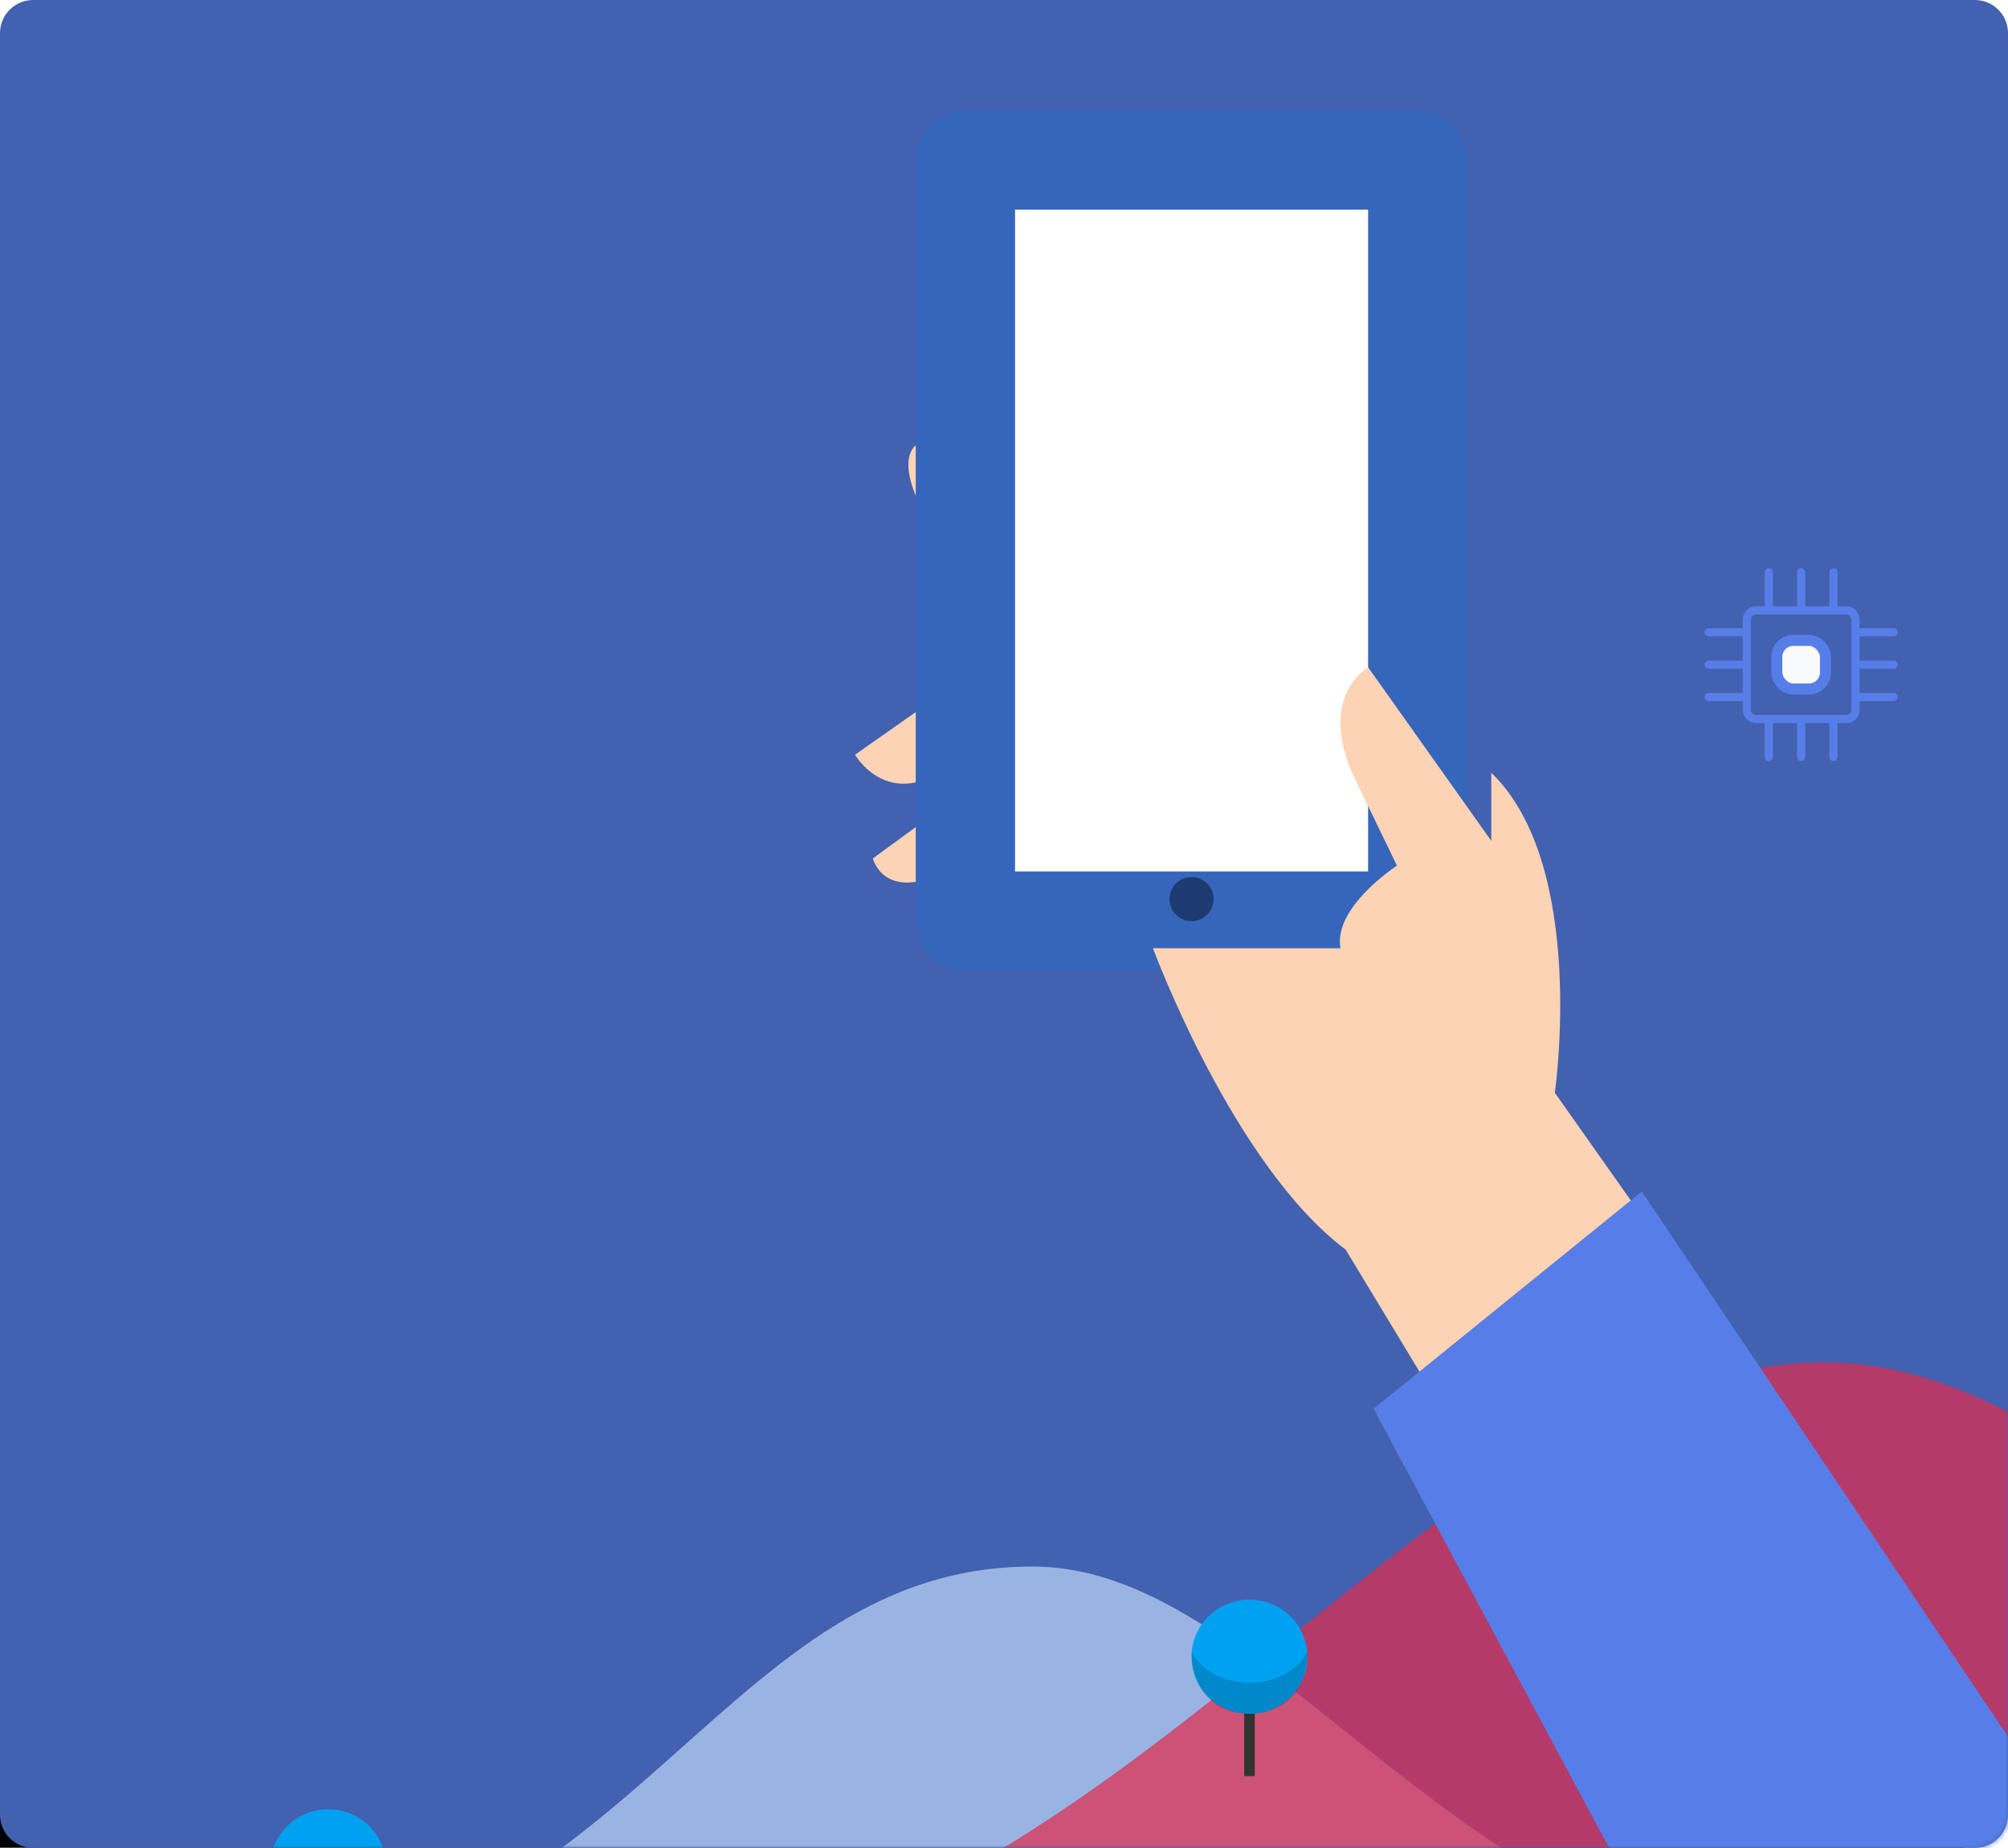 <?xml version="1.0" encoding="UTF-8"?>
<svg width="364px" height="335px" viewBox="0 0 364 335" version="1.1" xmlns="http://www.w3.org/2000/svg" xmlns:xlink="http://www.w3.org/1999/xlink">
    <!-- Generator: sketchtool 61.2 (101010) - https://sketch.com -->
    <title>309A201F-1576-45F7-9FD6-1353A893FBBC</title>
    <desc>Created with sketchtool.</desc>
    <defs>
        <path d="M6,0 L358,0 C361.314,-6.08718376e-16 364,2.686 364,6 L364,329 C364,332.314 361.314,335 358,335 L6,335 C2.686,335 4.05812251e-16,332.314 0,329 L0,6 C-4.05812251e-16,2.686 2.686,6.08718376e-16 6,0 Z" id="path-1"></path>
        <filter x="-13.2%" y="-9.6%" width="122.0%" height="123.9%" filterUnits="objectBoundingBox" id="filter-3">
            <feOffset dx="-8" dy="8" in="SourceAlpha" result="shadowOffsetOuter1"></feOffset>
            <feGaussianBlur stdDeviation="12" in="shadowOffsetOuter1" result="shadowBlurOuter1"></feGaussianBlur>
            <feColorMatrix values="0 0 0 0 0.931   0 0 0 0 0.939   0 0 0 0 0.95  0 0 0 1 0" type="matrix" in="shadowBlurOuter1"></feColorMatrix>
        </filter>
    </defs>
    <g id="✅-01-Smart-City" stroke="none" stroke-width="1" fill="none" fill-rule="evenodd">
        <g id="Smart-City" transform="translate(-538, -3093)">
            <g id="Group-4" transform="translate(76, 2626)">
                <g id="citizen" transform="translate(462, 467)">
                    <mask id="mask-2" fill="white">
                        <use xlink:href="#path-1"></use>
                    </mask>
                    <g id="Mask">
                        <use fill="black" fill-opacity="1" filter="url(#filter-3)" xlink:href="#path-1"></use>
                        <use fill="#4261B0" fill-rule="evenodd" xlink:href="#path-1"></use>
                    </g>
                    <g mask="url(#mask-2)">
                        <g transform="translate(27, 38)">
                            <g id="Group-38" stroke="none" stroke-width="1" fill="none" transform="translate(128, 42)">
                                <path d="M27.067,13.436 L12.307,0 C12.307,0 0.427,2.219 27.067,33.28 L27.067,13.436 Z" id="Fill-25" fill="#FCD3B4"></path>
                                <path d="M27.141,37.76 L0,56.821 C0,56.821 5.205,65.985 15.244,60.12 L29,52.056 L27.141,37.76 Z" id="Fill-27" fill="#FCD3B4"></path>
                                <path d="M27.067,58.24 L3.222,75.623 C3.222,75.623 5.057,83.02 15.144,78.582 C25.232,74.144 27.067,69.12 27.067,69.12 L27.067,58.24 Z" id="Fill-29" fill="#FCD3B4"></path>
                            </g>
                            <rect id="Rectangle" stroke="#3665BC" stroke-width="18" fill="#FFFFFF" stroke-linecap="round" stroke-linejoin="round" x="148" y="-9" width="82" height="138"></rect>
                            <path d="M193,125 C193,127.209 191.209,129 189,129 C186.791,129 185,127.209 185,125 C185,122.791 186.791,121 189,121 C191.209,121 193,122.791 193,125" id="Fill-35" stroke="none" fill="#1E3B6F"></path>
                            <path d="M286,204.267 L254.854,160.107 C254.854,160.107 260.801,118.933 243.331,102.089 L243.331,114.441 L221.029,83 C221.029,83 211.364,88.24 218.799,103.587 L226.233,118.933 C226.233,118.933 214.664,126.419 215.988,133.905 L182,133.905 C182,133.905 196.496,173.207 216.94,188.554 L246.139,236.833 C246.139,236.833 283.322,261.153 286,204.267" id="Fill-36" stroke="none" fill="#FCD3B4"></path>
                            <path d="M0,322 C87.619,322 100.952,246 160.161,246 C205.164,246 238.095,320.1 320,322 L0,322 Z" id="Path-2-Copy-2" stroke="none" fill="#BBD4F6" opacity="0.72"></path>
                            <path d="M73,322 C176.091,322 227.642,209 304,209 C368.909,209 422.364,322 535,322 L73,322 Z" id="Path-2" stroke="none" fill="#E12C50" opacity="0.72"></path>
                            <g id="tree-1" stroke="none" stroke-width="1" fill="none" transform="translate(22, 290)">
                                <ellipse id="Oval-3" fill="#00A1F0" cx="10.5" cy="10.353" rx="10.5" ry="10.353"></ellipse>
                            </g>
                            <g id="tree-1" stroke="none" stroke-width="1" fill="none" transform="translate(189, 252)">
                                <rect id="Rectangle-3" fill="#333333" x="9.545" y="18.824" width="1.909" height="13.176"></rect>
                                <ellipse id="Oval-3" fill="#00A1F0" cx="10.5" cy="10.353" rx="10.5" ry="10.353"></ellipse>
                                <path d="M10.5,20.706 C16.299,20.706 21,16.941 21,9.412 C17.182,16.941 3.818,16.941 0,9.412 C0,16.941 4.701,20.706 10.5,20.706 Z" id="Oval-3-Copy" fill="#000000" opacity="0.16"></path>
                            </g>
                            <polygon id="Fill-42" stroke="none" fill="#577EE8" points="222 217.393 270.611 178 366 320 277.032 320"></polygon>
                            <g id="ICO---SENSOR" style="mix-blend-mode: multiply;" stroke="none" stroke-width="1" fill="none" transform="translate(282, 65)">
                                <g id="Sensor" fill="#577EE8" fill-rule="nonzero">
                                    <path d="M34.259,18.241 C34.668,18.241 35,17.909 35,17.5 C35,17.091 34.668,16.759 34.259,16.759 L28.087,16.759 L28.087,12.375 L34.259,12.375 C34.668,12.375 35,12.043 35,11.634 C35,11.226 34.668,10.894 34.259,10.894 L28.087,10.894 L28.087,9.33 C28.087,7.997 27.003,6.913 25.67,6.913 L24.106,6.913 L24.106,0.741 C24.106,0.332 23.774,0 23.366,0 C22.957,0 22.625,0.332 22.625,0.741 L22.625,6.913 L18.241,6.913 L18.241,0.741 C18.241,0.332 17.909,0 17.5,0 C17.091,0 16.759,0.332 16.759,0.741 L16.759,6.913 L12.375,6.913 L12.375,0.741 C12.375,0.332 12.043,0 11.634,0 C11.226,0 10.894,0.332 10.894,0.741 L10.894,6.913 L9.33,6.913 C7.997,6.913 6.913,7.997 6.913,9.33 L6.913,10.894 L0.741,10.894 C0.332,10.894 0,11.226 0,11.634 C0,12.043 0.332,12.375 0.741,12.375 L6.913,12.375 L6.913,16.759 L0.741,16.759 C0.332,16.759 0,17.091 0,17.5 C0,17.909 0.332,18.241 0.741,18.241 L6.913,18.241 L6.913,22.625 L0.741,22.625 C0.332,22.625 0,22.957 0,23.366 C0,23.774 0.332,24.106 0.741,24.106 L6.913,24.106 L6.913,25.67 C6.913,27.003 7.997,28.087 9.33,28.087 L10.894,28.087 L10.894,34.259 C10.894,34.668 11.226,35 11.634,35 C12.043,35 12.375,34.668 12.375,34.259 L12.375,28.087 L16.759,28.087 L16.759,34.259 C16.759,34.668 17.091,35 17.5,35 C17.909,35 18.241,34.668 18.241,34.259 L18.241,28.087 L22.625,28.087 L22.625,34.259 C22.625,34.668 22.957,35 23.366,35 C23.774,35 24.106,34.668 24.106,34.259 L24.106,28.087 L25.67,28.087 C27.003,28.087 28.087,27.003 28.087,25.67 L28.087,24.106 L34.259,24.106 C34.668,24.106 35,23.774 35,23.366 C35,22.957 34.668,22.625 34.259,22.625 L28.087,22.625 L28.087,18.241 L34.259,18.241 Z M26.606,25.67 C26.606,26.186 26.186,26.606 25.67,26.606 L9.33,26.606 C8.814,26.606 8.394,26.186 8.394,25.67 L8.394,9.33 C8.394,8.814 8.814,8.395 9.33,8.395 L25.67,8.395 C26.186,8.395 26.606,8.814 26.606,9.33 L26.606,25.67 L26.606,25.67 Z" id="Shape"></path>
                                </g>
                                <rect id="Rectangle" stroke="#577EE8" stroke-width="2" fill="#F9FAFC" x="13.091" y="13.091" width="8.818" height="8.818" rx="3"></rect>
                            </g>
                        </g>
                    </g>
                </g>
            </g>
        </g>
    </g>
</svg>